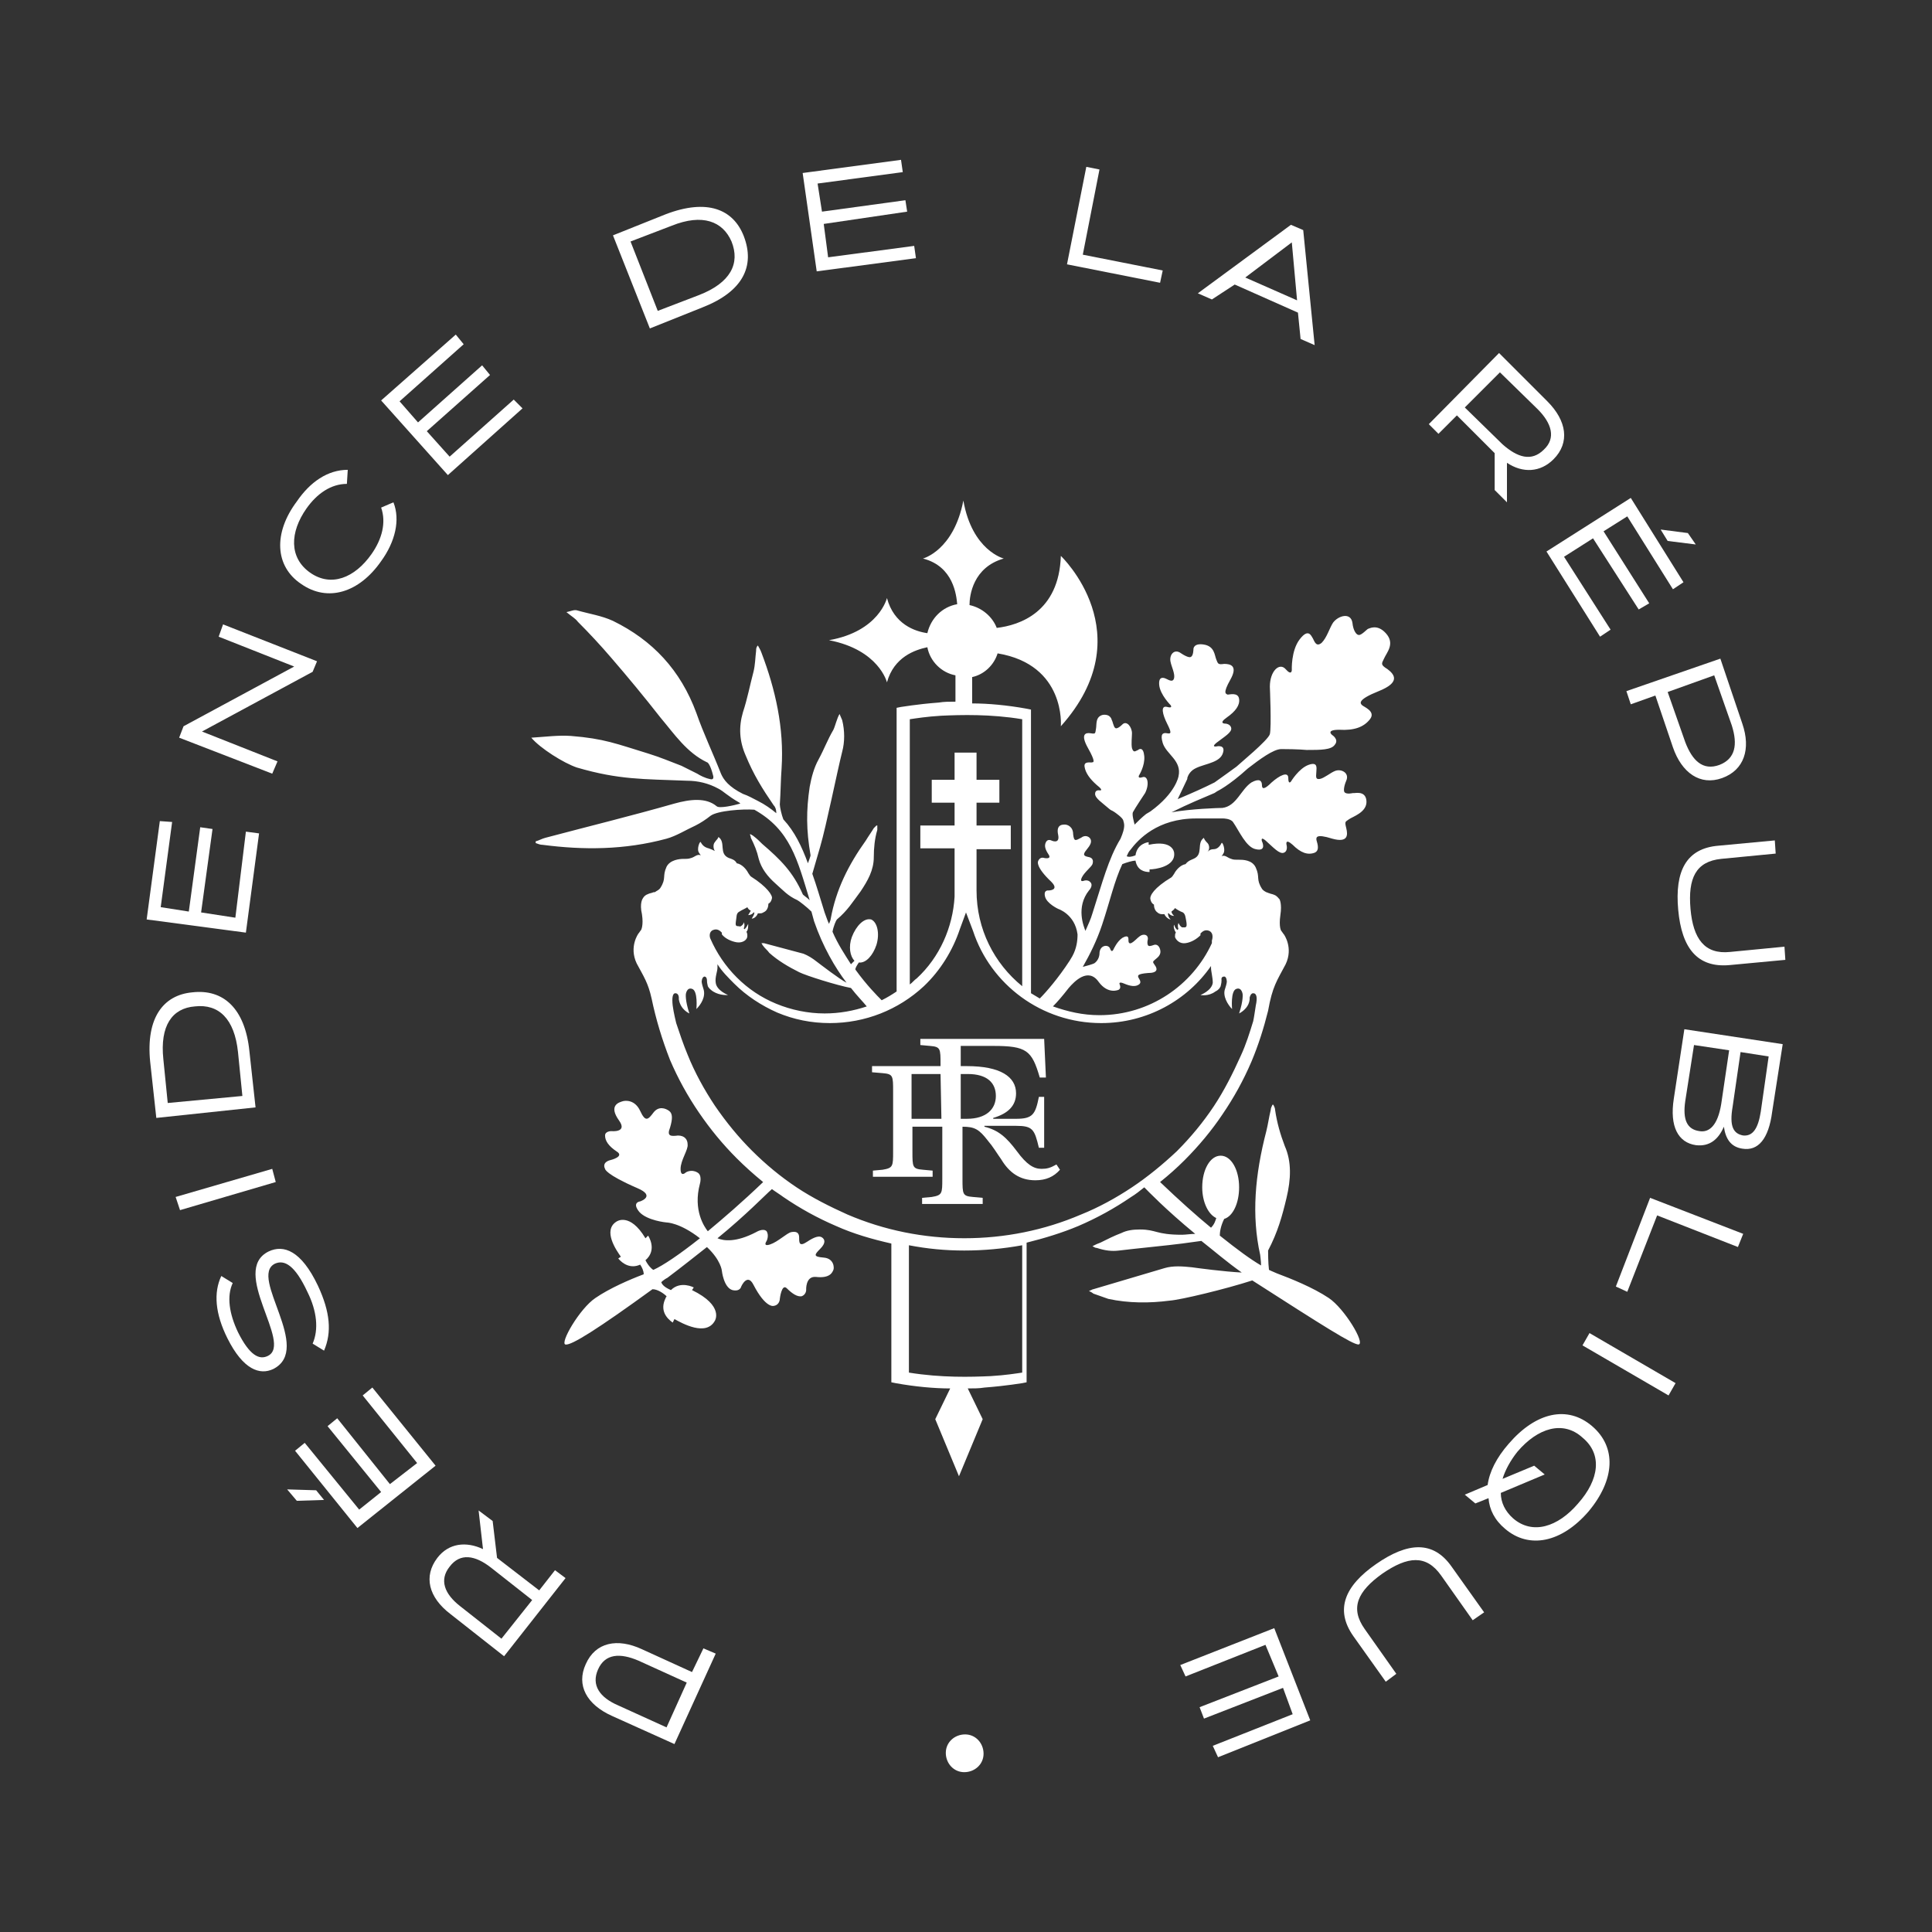 <svg xmlns="http://www.w3.org/2000/svg" xmlns:xlink="http://www.w3.org/1999/xlink" id="Calque_1" x="0px" y="0px" width="220px" height="220px" viewBox="0 0 220 220" style="enable-background:new 0 0 220 220;" xml:space="preserve"><rect x="0" y="0" width="220" height="220" fill="#333333" stroke="none"/><g>	<polygon style="fill:#FFFFFF;" points="132.4,30.8 123.3,29 125.2,19.3 123.7,19 121.5,30.1 132.1,32.2  "></polygon>	<polygon style="fill:#FFFFFF;" points="104.3,29.4 104.1,28 94.3,29.3 93.8,25.5 103.3,24.1 103.1,22.8 93.6,24.1 93.1,20.9   102.8,19.6 102.6,18.2 91.4,19.7 93,30.9  "></polygon>	<path style="fill:#FFFFFF;" d="M34.3,66.5c3,2.1,6.6,1,9.1-2.6c1.6-2.2,2.2-4.7,1.4-6.7l-1.4,0.6c0.6,1.7,0.1,3.6-1.1,5.3  c-1.9,2.7-4.6,3.8-7,2.1c-2.4-1.7-2.3-4.6-0.4-7.3c1.2-1.7,2.8-2.8,4.6-2.8l0.1-1.6c-2.3,0-4.3,1.4-5.8,3.6  C31.1,60.7,31.3,64.5,34.3,66.5z"></path>	<path style="fill:#FFFFFF;" d="M80,35c4.6-1.8,6-4.7,4.7-8.1c-1.2-3.1-4.2-4.3-8.9-2.5l-6,2.4L74,37.4L80,35z M76.5,25.7  c3.5-1.4,5.8-0.5,6.8,1.8c1,2.5-0.1,4.7-3.7,6.1l-4.7,1.8l-3.1-7.9L76.5,25.7z"></path>	<path style="fill:#FFFFFF;" d="M140.6,32.4l7.2,3.2l0.3,3l1.6,0.7l-1.3-13.1l-1.4-0.6l-10.6,7.8l1.6,0.7L140.6,32.4z M147.1,27.6  L147.1,27.6l0.6,6.6l-5.9-2.6L147.1,27.6z"></path>	<polygon style="fill:#FFFFFF;" points="59.5,46.5 58.5,45.5 51.2,52 48.6,49.1 55.8,42.7 54.9,41.6 47.6,48.1 45.5,45.7 52.8,39.2   51.9,38.1 43.4,45.6 51,54.1  "></polygon>	<path style="fill:#FFFFFF;" d="M190.6,125.1c-0.5,3.2,0.5,5,2.5,5.3c1.6,0.2,2.6-0.7,3.2-2.1l0,0c0.2,1.4,0.8,2.3,2.1,2.5  c1.8,0.3,3-1.1,3.4-4.2l1.2-7.7l-11.2-1.7L190.6,125.1z M197.3,126l0.9-6.2l3.2,0.5l-0.9,6.3c-0.3,1.9-0.9,2.8-2,2.7  C197.4,129.1,196.9,128.3,197.3,126z M191.9,125.4l1-6.4l4,0.6l-0.9,6.1c-0.4,2.5-1.4,3.3-2.5,3.1  C192.1,128.6,191.6,127.5,191.9,125.4z"></path>	<path style="fill:#FFFFFF;" d="M185.7,80.2l2.8-1l2,5.9c1,2.9,3.1,4.4,5.6,3.5c2.5-0.9,3.3-3.3,2.3-6.2l-2.5-7.4l-10.7,3.7  L185.7,80.2z M195.2,76.9l2,5.7c0.7,2.2,0.4,3.8-1.4,4.5c-1.9,0.7-3.1-0.5-3.9-2.6l-2-5.7L195.2,76.9z"></path>	<path style="fill:#FFFFFF;" d="M191.1,103.6c0.4,4.4,2.2,6.6,5.8,6.3l6.4-0.6l-0.1-1.5l-6.2,0.6c-2.9,0.3-4.2-1.5-4.5-4.9  c-0.3-3.5,0.6-5.4,3.5-5.7l6.2-0.6l-0.1-1.5l-6.4,0.6C192,96.6,190.7,99.2,191.1,103.6z"></path>	<path style="fill:#FFFFFF;" d="M165.9,47.3l4.3,4.3v4.2l1.4,1.4l0-4.5c1.8,1.2,3.8,1.1,5.3-0.4c1.9-1.9,1.5-4.4-0.7-6.6l-5.5-5.5  l-8,8.1l1.1,1.1L165.9,47.3z M170.8,42.4l4.3,4.2c1.6,1.6,2.1,3.3,0.7,4.6c-1.4,1.4-3,0.9-4.7-0.6l-4.3-4.2L170.8,42.4z"></path>	<polygon style="fill:#FFFFFF;" points="193.1,62 192.2,60.7 189.1,60.3 189.9,61.6  "></polygon>	<polygon style="fill:#FFFFFF;" points="182.2,72.5 183.4,71.7 178.1,63.4 181.4,61.3 186.6,69.4 187.8,68.7 182.6,60.5 185.3,58.8   190.5,67.1 191.7,66.3 185.7,56.7 176.1,62.8  "></polygon>	<polygon style="fill:#FFFFFF;" points="31.6,86.7 23,83.3 35.6,76.5 36.1,75.3 25.4,71.1 24.9,72.5 33.5,75.9 20.9,82.7 20.4,84   31,88.1  "></polygon>	<polygon style="fill:#FFFFFF;" points="184,146.5 185.3,147.1 188.7,138.4 197.9,142 198.5,140.5 187.9,136.4  "></polygon>	<path style="fill:#FFFFFF;" d="M181.3,162.4c-2.8-2.4-6.4-1.6-9.5,2c-1.4,1.6-2.2,3.2-2.4,4.7l-2.6,1.1l1.2,1l1.5-0.6  c0.1,1.3,0.7,2.5,1.9,3.5c2.7,2.3,6.4,1.6,9.5-2C183.9,168.5,184.1,164.8,181.3,162.4z M179.7,171.2c-2.3,2.7-5.2,3.6-7.4,1.7  c-0.9-0.8-1.4-1.8-1.4-2.9l5-2.1l-1.2-1l-3.6,1.5c0.3-1,0.9-2.1,1.7-3.1c2.3-2.7,5.2-3.6,7.4-1.6  C182.5,165.6,182.1,168.5,179.7,171.2z"></path>	<path style="fill:#FFFFFF;" d="M78.8,190.4l-5.7-2.6c-2.8-1.3-5.3-0.8-6.4,1.7c-1.1,2.4,0.1,4.6,3,5.9l7.1,3.2l4.7-10.3l-1.4-0.6  L78.8,190.4z M75.9,196.7l-5.5-2.5c-2.1-0.9-3.1-2.3-2.3-4.1c0.8-1.8,2.5-1.9,4.6-1l5.5,2.5L75.9,196.7z"></path>	<path style="fill:#FFFFFF;" d="M61.4,181.1l-4.8-3.7l-0.5-4.2l-1.6-1.2l0.5,4.4c-1.9-0.9-3.9-0.7-5.2,1c-1.6,2.1-1,4.5,1.5,6.4  l6.1,4.8l7-8.9l-1.2-0.9L61.4,181.1z M57.1,186.6l-4.7-3.7c-1.8-1.4-2.4-3-1.2-4.5c1.2-1.6,2.9-1.3,4.7,0.1l4.7,3.7L57.1,186.6z"></path>	<polygon style="fill:#FFFFFF;" points="134.4,189.6 135,190.9 144.1,187.3 145.6,190.9 136.6,194.4 137.1,195.7 146.1,192.2   147.2,195.2 138.1,198.8 138.7,200.1 149.2,195.9 145.1,185.4  "></polygon>	<path style="fill:#FFFFFF;" d="M154.7,153.1c0.8-0.1-1.6-4.1-3.4-5.3c-1.8-1.2-4.3-2.2-5.9-2.8c-0.2-0.1-0.5-0.2-0.9-0.4  c-0.1-0.8-0.1-2-0.1-2.2c1.1-2.1,1.6-3.9,2.1-6c0.5-2.1,0.6-4.1-0.2-5.9c-0.5-1.3-0.9-2.7-1.1-4.1c0-0.2-0.1-0.4-0.2-0.6  c0,0-0.1,0-0.1,0c-0.1,0.2-0.2,0.4-0.2,0.6c-0.2,0.8-0.3,1.6-0.5,2.4c-1.3,5-1.7,9.6-0.7,14.1c0,0.1,0.1,0.7,0.1,1.2  c-1.2-0.7-2.7-1.8-4.7-3.4c0-0.4,0.1-1.1,0.5-1.9c1-0.3,1.7-1.8,1.7-3.6c0-2-0.9-3.6-2.1-3.6c-1.2,0-2.1,1.6-2.1,3.6  c0,1.7,0.7,3.1,1.6,3.5c-0.1,0.3-0.2,0.7-0.6,1.1c-1.7-1.4-3.6-3.1-5.8-5.2c1-0.8,1.9-1.6,2.8-2.5c1.6-1.6,3.1-3.4,4.3-5.2  c1.3-1.9,2.4-3.9,3.3-6c0.8-1.9,1.4-3.8,1.9-5.8l0,0c0.5-2.8,1-3.4,2-5.3c0.9-1.9-0.2-3.4-0.2-3.4c-0.1-0.1-0.2-0.3-0.3-0.4  c0,0-0.3-0.4-0.1-1.8c0.2-1.3-0.1-1.8-0.1-1.8c-0.1-0.1-0.3-0.4-0.6-0.5c-0.2-0.1-0.4-0.1-0.6-0.2c-0.1,0-0.2-0.1-0.3-0.1  c-0.4-0.2-0.5-0.4-0.5-0.4c-0.7-1.1-0.2-1.3-0.7-2.4c-0.4-0.9-1.5-0.9-1.9-0.9c-0.1,0-0.1,0-0.2,0h0c-0.2,0-0.5,0-0.7-0.1  c-0.4-0.1-0.7-0.5-1.1-0.3c0.1-0.1,0.2-0.3,0.2-0.3c0.3-0.4-0.1-1.4-0.2-1.2c-0.2,0.4-0.5,0.7-0.9,0.7c-0.3,0-0.5,0.1-0.7,0.3v0  c0.3-0.3,0.2-0.8,0-1c-0.1-0.1-0.4-0.4-0.4-0.6c-0.9,0.6,0,1.9-1.2,2.4c-0.2,0.1-0.6,0.2-0.9,0.6c-0.6,0.1-1.1,0.7-1.3,1.1  c-0.2,0.3-0.2,0.3-0.3,0.4c-2,1.2-2.5,2.1-2.4,2.5c0.1,0.5,0.4,0.6,0.4,0.6c0,0.3,0.1,0.7,0.4,0.9c0.1,0.1,0.3,0.2,0.5,0.2h0  c0.1,0,0.2,0,0.3,0c0.1,0.3,0.5,0.6,0.7,0.6c-0.2-0.2-0.3-0.4-0.3-0.7c0,0,0.1,0,0.1,0c0.1,0.2,0.4,0.3,0.6,0.3  c-0.1-0.1-0.3-0.3-0.3-0.5c0.1-0.1,0.3-0.2,0.4-0.4l0,0c0.1,0.1,0.6,0.4,0.9,0.5c0.3,0.2,0.3,0.6,0.4,1.1c0.1,0.7-0.1,0.6-0.5,0.6  c-0.2-0.1-0.3-0.3-0.4-0.5c-0.1,0.2-0.1,0.5,0,0.7c0,0-0.1,0-0.1,0.1c0,0,0,0,0,0c-0.2-0.1-0.3-0.3-0.4-0.6c-0.1,0.2,0,0.6,0.2,0.9  c-0.1,0.1-0.1,0.3-0.1,0.5c0.1,0.3,0.5,0.8,1.2,0.7c0.7-0.1,1.3-0.5,1.7-0.9v0c0,0,0,0,0-0.1c0,0,0,0,0-0.1c0,0,0,0,0,0  c0.2-0.2,0.5-0.5,1-0.3c0.6,0.3,0.3,1.1,0.3,1.1l0,0.3c-2.2,4.8-7.1,8.2-12.8,8.2c-1.9,0-3.6-0.4-5.3-1c0.5-0.5,1.1-1.2,1.8-2.1  c0.6-0.7,2.2-2.4,3.4-0.7c1.1,1.5,2.3,0.9,2.3,0.9c0.3-0.2,0.1-0.6,0.1-0.6s-0.2-0.4,0.5-0.1c0.7,0.3,1.3,0.4,1.7,0.1  c0.4-0.3-0.1-0.7-0.1-0.9c0-0.1-0.1-0.3,1.1-0.4c1.2,0,1.1-0.5,0.8-0.9c-0.3-0.4-0.2-0.4,0-0.6c0.2-0.2,0.8-0.5,0.6-1.2  c-0.2-0.7-0.7-0.5-0.7-0.5c0,0-0.5,0.2-0.6,0.1c-0.1,0-0.2-0.3-0.1-0.7c0.1-0.6-0.5-0.7-0.9-0.4c-0.3,0.2-0.6,0.6-1,0.8  c-0.3,0.1-0.3-0.2-0.3-0.4c0-0.2,0-0.6-0.7-0.2c-0.6,0.4-1,1.3-1,1.3s-0.2,0.5-0.4-0.1c-0.2-0.5-1.2-0.4-1.2,0.6c0,0,0,0.7-0.6,1.1  c-0.2,0.1-0.9,0.3-1.3,0.4c0.8-1.4,1.6-3,2.2-4.8c0.9-2.7,1.4-5,2.3-6.9c0.5-0.2,1.2-0.4,1.5-0.4c0.2,1.1,1,1.3,1.6,1.3l0-0.3  c0.6,0,3-0.3,2.8-1.9c0,0-0.1-1.5-2.9-0.9l0-0.3c0,0-1.3,0.1-1.5,1.5c-0.5,0.2-0.8,0.2-1,0.1c0.1-0.2,0.2-0.5,0.4-0.7  c0.9-1.2,3.1-3.6,7.5-3.6l3.1,0v0c0,0,0.8,0,1.1,0.4c0.7,1,1.5,2.9,2.6,3.1c1.3,0.3,0.7-0.9,0.7-0.9s-0.2-0.6,0.4-0.1  c0.9,0.8,1.6,1.6,2.1,1.4c0.5-0.2,0.3-0.9,0.3-0.9s-0.2-0.8,0.7,0c0.9,0.9,1.7,1.2,2.5,0.9c0.7-0.3,0.2-1.3,0.2-1.5  c0-0.2-0.1-0.7,1.8-0.1c1.8,0.5,1.8-0.4,1.6-1.2c-0.2-0.8-0.1-0.7,0.3-1c0.4-0.3,2.1-0.8,2-2.1c-0.1-1.3-1.5-0.8-1.5-0.9  c0,0-0.8,0.2-1-0.1c-0.1-0.1-0.1-0.6,0.2-1.3c0.4-0.9-0.6-1.4-1.3-1.1c-0.5,0.2-1.2,0.8-1.7,0.9c-0.6,0.1-0.4-0.4-0.4-0.9  c0-0.3,0.2-1.1-0.9-0.7c-1.1,0.4-2,1.9-2,1.9s-0.3,0.4-0.3-0.4c0-0.8-1-0.3-1.9,0.5c-0.8,0.8-1.1,0.8-1.1,0.3  c0-0.5-0.3-0.8-1.2-0.3c-1.2,0.8-1.7,2.7-3.3,2.9l0,0c-0.4,0-3.6,0.1-5.8,0.5c2-1,3.5-1.6,4.9-2.2l0.3-0.2c0,0,1.3-0.6,3.5-2.6l0,0  c1.3-1,2.9-2.2,3.8-2.2c1.9,0,2.9,0.1,2.9,0.1c1.6,0,2.8,0,3.2-0.6c0.5-0.6-0.3-1.1-0.3-1.1s-0.8-0.6,0.8-0.6  c1.7,0.1,2.8-0.3,3.5-1.2c0.7-0.9-0.7-1.4-0.9-1.6c-0.2-0.2-0.6-0.6,1.9-1.6c2.5-1,1.8-1.9,1-2.5c-0.8-0.5-0.7-0.6-0.4-1.2  c0.3-0.7,1.3-1.7,0.2-2.9c-1-1.1-1.9-0.5-2-0.5c-0.1,0-0.8,0.8-1.1,0.7c-0.2,0-0.6-0.4-0.7-1.4c-0.2-1.2-1.6-0.8-2.2,0  c-0.4,0.6-0.7,1.7-1.3,2.3c-0.6,0.5-0.8-0.1-1-0.5c-0.2-0.3-0.5-1.2-1.5,0.1s-0.9,3.5-0.9,3.5s0,0.7-0.7-0.1  c-0.7-0.8-1.8,0.2-1.8,2c0,0,0.2,4.6,0,5.4c-0.2,0.7-3.5,3.4-3.8,3.7c-0.7,0.5-1.5,1.1-2.5,1.8c-1.2,0.6-2.3,1.1-4.2,1.9l0.1-0.2v0  l1-2.1h0l0-0.1c0,0,0.1-0.5,0.6-0.9c0.9-0.7,2.9-0.7,3.4-1.8c0.5-1.2-0.7-0.9-0.7-0.9s-0.6,0.1,0-0.4c0.9-0.7,1.8-1.2,1.7-1.7  c-0.1-0.5-0.7-0.5-0.7-0.5s-0.8,0,0.2-0.7c1-0.7,1.5-1.4,1.4-2.1c-0.1-0.8-1.1-0.5-1.3-0.5c-0.2-0.1-0.6-0.1,0.3-1.7  c0.9-1.6,0-1.8-0.7-1.8c-0.7,0.1-0.7,0-0.9-0.5c-0.2-0.5-0.2-1.5-1.4-1.7c-1.2-0.2-1.2,0.5-1.2,0.5c0,0,0,0.8-0.3,0.9  c-0.1,0.1-0.5,0-1.1-0.4c-0.8-0.6-1.4,0.2-1.2,1c0.1,0.5,0.5,1.3,0.4,1.8s-0.5,0.3-0.9,0.1c-0.2-0.1-0.9-0.4-0.8,0.7  s1.3,2.3,1.3,2.3s0.3,0.4-0.4,0.2c-0.8-0.2-0.5,0.9,0,1.9s0.5,1.2,0,1.1c-0.5-0.1-0.8,0.1-0.5,1.1c0.4,1.3,2.2,2,1.8,3.8  c0,0-0.3,1.9-3.2,4c-0.2,0.1-0.3,0.2-0.5,0.3c-0.5,0.4-0.9,0.8-1.3,1.2c-0.1-0.4-0.3-1.1-0.2-1.4c0.2-0.4,1.4-2.2,1.4-2.2  c0.5-1,0.3-2-0.3-1.8c-0.6,0.2-0.4-0.2-0.4-0.2s0.7-1.1,0.6-2.2c-0.1-1.1-0.6-0.8-0.7-0.7c-0.3,0.1-0.5,0.4-0.7-0.2  c-0.1-0.5,0-1.3,0-1.7c0-0.7-0.6-1.5-1.1-1c-0.4,0.4-0.7,0.5-0.8,0.4c-0.2-0.1-0.3-0.8-0.4-0.9c0,0-0.1-0.7-1-0.6  c-0.9,0.2-0.7,1.1-0.8,1.6s0,0.6-0.6,0.5c-0.6-0.1-1.2,0.1-0.3,1.7c0.9,1.6,0.6,1.6,0.5,1.6c-0.1,0.1-1-0.2-0.9,0.5  c0.1,0.7,0.6,1.4,1.4,2.1c0.9,0.7,0.3,0.6,0.3,0.6s-0.5-0.1-0.5,0.4c0,0.5,0.8,1,1.6,1.7c0,0,0.1,0.1,0.3,0.2  c0.1,0,0.1,0.1,0.2,0.1c0.3,0.2,1,0.7,1.1,1c0,0,0,0,0,0c0,0,0,0,0,0c0.1,0.4,0.3,0.7-0.3,2.1c-1.4,2.3-2.1,5.1-3.2,8.5  c-0.2,0.7-0.5,1.3-0.8,2c-0.2-0.5-1.1-2.7,0.4-4.6c0,0,0.5-0.5,0.2-0.9c-0.3-0.4-0.8-0.2-0.8-0.2s-0.5,0.2-0.2-0.4  c0.3-0.6,1.1-1.2,1.2-1.5c0.1-0.3,0.1-0.7-0.4-0.8c-0.5-0.1-0.8-0.2-0.3-0.8c0.5-0.6,0.6-0.9,0.5-1.2c-0.1-0.3-0.6-0.6-1.1-0.2  c-0.6,0.3-0.8,0.5-0.9-0.4c0-0.9-0.7-1.1-0.9-1.1c-0.2,0-1.1-0.1-0.8,1.2c0.2,1.1-0.8,0.6-0.8,0.6s-0.4-0.2-0.6,0.2  c-0.2,0.4-0.1,0.8,0.3,1.4c0.4,0.6-0.5,0.4-0.5,0.4s-0.5-0.2-0.7,0.4c0,0-0.3,0.6,1.5,2.3c1,1-0.3,1-0.3,1s-0.6-0.1-0.4,0.7  c0.2,0.8,1.5,1.4,1.5,1.4s1.9,0.6,2.2,2.9c0,0.7-0.1,1.6-0.6,2.5c-0.1,0.2-0.2,0.3-0.3,0.5c-1.3,2-2.7,3.6-3.4,4.3  c-0.3-0.2-0.7-0.4-1-0.6V80.8l-0.5-0.1c-2.2-0.4-4.4-0.6-6.2-0.6v-3c1.4-0.3,2.5-1.4,2.9-2.7c7.8,1.3,7.2,8.3,7.2,8.3  c9.4-10.5,0-19.4,0-19.4c-0.2,6.4-4.7,7.9-7.3,8.2c-0.5-1.3-1.7-2.3-3.1-2.6c0-1.1,0.4-4.3,3.9-5.3c0,0-3.6-0.9-4.6-6.6  c-1.1,5.7-4.6,6.6-4.6,6.6c3.5,0.9,3.8,4.2,3.9,5.2c-1.7,0.3-3,1.6-3.4,3.3c-1.4-0.2-3.8-1-4.6-4c0,0-0.9,3.8-6.6,4.8  c5.7,1.1,6.6,4.8,6.6,4.8c0.8-2.9,3.2-3.7,4.6-4c0.3,1.6,1.6,2.9,3.2,3.2v3c-0.7,0-1.3,0-1.9,0.1c-2.6,0.2-4.2,0.5-4.3,0.5  l-0.5,0.1v32.3c-0.6,0.4-1.1,0.7-1.7,1c-0.5-0.5-1.7-1.7-3-3.5c0-0.2,0.2-0.5,0.4-0.8c0.8,0.1,1.6-0.8,2-2c0.4-1.3,0.1-2.6-0.6-2.9  c-0.8-0.2-1.7,0.7-2.2,2c-0.4,1.1-0.2,2.2,0.3,2.7c-0.1,0.1-0.2,0.2-0.4,0.4c-0.7-1.1-1.5-2.3-2.1-3.7c0.1-0.6,0.4-1.3,0.5-1.4  c1.2-1,1.8-2,2.7-3.2c0.8-1.2,1.5-2.4,1.5-3.9c0-1,0.1-2.1,0.4-3.1c0-0.1,0-0.3,0-0.5c0,0-0.1,0-0.1,0c-0.1,0.1-0.2,0.2-0.3,0.3  c-0.3,0.5-0.6,0.9-0.9,1.4c-2,2.8-3.4,5.6-4,8.9c0,0.1-0.1,0.4-0.2,0.6c-0.2-0.4-0.3-0.8-0.5-1.3c-0.5-1.6-0.9-3-1.4-4.4l0.9-3.1  c0.7-2.4,1.9-8.4,2.5-10.8c0.3-1.1,0.3-2.4,0-3.6c-0.1-0.2-0.2-0.5-0.3-0.7c-0.3,0.5-0.5,1.4-0.7,1.8c-0.7,1.2-1,2.1-1.7,3.4  c-0.5,0.9-0.8,2-1,3.1c-0.4,2.7-0.4,4.9,0.1,7.8c0,0.1-0.2,0.6-0.3,0.9c-0.7-1.9-1.5-3.6-2.8-5c-0.2-0.5-0.4-1.4-0.4-1.7  c0.1-1.4,0.1-2.8,0.2-4.1c0.3-4.6-0.7-9-2.3-13.2c-0.1-0.3-0.3-0.6-0.4-0.8c-0.2,0.2-0.2,0.4-0.2,0.6c-0.1,0.8-0.1,1.6-0.3,2.4  c-0.4,1.5-0.7,3.1-1.2,4.6c-0.5,1.7-0.4,3.3,0.3,4.9c0.9,2.2,1.9,3.8,3.2,5.7c0.2,0.2,0.3,0.5,0.3,0.9c-0.6-0.5-1.3-1-2.1-1.4  c-0.6-0.3-1.1-0.6-1.7-0.8c-1.6-0.8-2.2-1.6-2.5-2.3c-0.9-2.3-2-4.6-2.8-6.9c-1.8-4.9-5-8.3-9.5-10.5c-1.3-0.6-2.7-0.8-4.1-1.2  c-0.3-0.1-0.7,0.1-1.2,0.2c0.6,0.5,1,0.7,1.3,1.1c1.3,1.3,2.6,2.7,3.8,4.1c1.9,2.2,3.8,4.5,5.6,6.8c1.6,1.9,3,4,5.3,5.1  c0,0,0,0,0,0c0,0,0,0,0,0c0,0,0,0,0,0c0.1,0,0.4,0.3,0.7,1.5c0,0,0.2,0.6-0.4,0.4c-0.5-0.1-1.1-0.4-1.4-0.6  c-0.6-0.3-1.2-0.6-1.8-0.9c-1.3-0.5-2.5-1-3.8-1.4c-3.6-1.1-5-1.7-8.8-2c-1.4-0.1-2.9,0.1-4.5,0.2c1,1.2,3.7,2.9,5.2,3.4  c4.8,1.4,7.5,1.3,12.5,1.5c1.3,0,2.5,0.3,3.6,0.9c0.6,0.3,1,0.8,2.4,1.6c0,0,0,0,0,0c0,0,0.1,0.1,0.1,0.1c-0.7,0.2-2.4,0.6-2.7,0.3  c-1.2-1-3-0.8-4.8-0.3c-4.9,1.4-9.8,2.6-14.7,3.9c-0.4,0.1-0.7,0.3-1.1,0.4c0,0.1,0,0.1,0,0.2c0.3,0.1,0.5,0.2,0.8,0.2  c4.6,0.6,9.3,0.6,14.1-0.7c1.1-0.3,2.2-1,3.3-1.5c0.6-0.3,1.2-0.7,1.7-1.1c0.8-0.6,3.7-0.8,5-0.7c4.1,2.3,4.9,5.7,6.3,10.3  c-0.3-0.3-0.8-0.6-0.8-0.7c-1.1-2.5-2.5-3.9-4.6-5.7c-0.3-0.3-0.6-0.6-1-0.9c-0.1-0.1-0.2-0.1-0.3-0.2c0,0,0,0-0.1,0  c0,0.1,0.1,0.2,0.1,0.4c0.4,0.8,0.7,1.5,0.9,2.4c0.3,1.1,1,2,1.9,2.8c0.9,0.8,1.4,1.4,2.5,1.9c0.2,0.1,1.1,0.8,1.6,1.3  c0.1,0.4,0.2,0.7,0.3,1.1c1,2.9,2.4,5.3,3.7,7c-0.8-0.4-3-2.1-3.4-2.4c-0.5-0.4-1-0.7-1.5-0.9c-1.5-0.4-3-0.8-4.5-1.2  c-0.1,0-0.1,0-0.3,0c0.1,0.1,0.1,0.2,0.2,0.3c0.2,0.3,0.5,0.5,0.7,0.8c1,0.9,2.2,1.6,3.4,2.2c0.8,0.4,4.3,1.5,5.9,1.8  c0.7,0.9,1.4,1.6,1.8,2.1c-1.5,0.5-3.1,0.8-4.8,0.8c-1.9,0-3.8-0.4-5.5-1.1c-1.7-0.7-3.2-1.7-4.5-3c-1.3-1.3-2.3-2.8-3-4.4  c-0.1-0.2-0.2-0.8,0.3-1c0.5-0.2,0.8,0.1,1,0.3c0,0,0,0,0,0c0,0,0,0,0,0.1c0,0,0,0.1,0,0.1v0c0.4,0.5,1.1,0.8,1.7,0.9  c0.7,0.1,1.2-0.3,1.2-0.7c0-0.2,0-0.3-0.1-0.5c0.2-0.2,0.2-0.6,0.2-0.9c-0.1,0.2-0.2,0.4-0.4,0.6c0,0,0,0,0,0c0,0-0.1,0-0.1-0.1  c0.1-0.2,0.1-0.5,0-0.7c0,0.2-0.2,0.4-0.4,0.5c-0.4-0.1-0.6,0.1-0.5-0.6c0.1-0.5,0-0.9,0.4-1.1c0.3-0.2,0.8-0.4,0.9-0.5l0,0  c0.1,0.2,0.2,0.3,0.4,0.4c-0.1,0.2-0.2,0.3-0.3,0.5c0.2,0,0.5-0.1,0.6-0.3c0,0,0.1,0,0.1,0c0,0.3-0.2,0.5-0.3,0.7  c0.3,0,0.6-0.3,0.7-0.6c0.1,0,0.2,0,0.3,0h0c0.2,0,0.3-0.1,0.5-0.2c0.3-0.2,0.4-0.6,0.4-0.9c0,0,0.3-0.1,0.4-0.6  c0.1-0.3-0.5-1.3-2.4-2.5c-0.1-0.1-0.1-0.1-0.3-0.4c-0.2-0.4-0.7-1-1.3-1.1c-0.2-0.4-0.6-0.5-0.9-0.6c-1.2-0.5-0.3-1.8-1.2-2.4  c0,0.2-0.3,0.4-0.4,0.6c-0.2,0.2-0.2,0.7,0,1v0c-0.2-0.1-0.4-0.2-0.7-0.3c-0.4-0.1-0.7-0.3-0.9-0.7c-0.1-0.2-0.5,0.8-0.2,1.2  c0,0,0.2,0.3,0.2,0.3c-0.4-0.2-0.7,0.2-1.1,0.3c-0.3,0.1-0.5,0.1-0.7,0.1h0c-0.1,0-0.1,0-0.2,0c-0.4,0-1.5,0.1-1.9,0.9  c-0.5,1.1,0,1.3-0.7,2.4c0,0-0.1,0.2-0.5,0.4c-0.1,0.1-0.2,0.1-0.3,0.1c-0.2,0.1-0.4,0.1-0.6,0.2c-0.3,0.1-0.5,0.3-0.6,0.5  c0,0-0.4,0.5-0.1,1.8c0.2,1.3-0.1,1.8-0.1,1.8c-0.1,0.1-0.2,0.3-0.3,0.4c0,0-1.1,1.5-0.2,3.4c0.8,1.5,1.3,2.2,1.7,4  c0.5,2.4,1.2,4.7,2.1,7c0.9,2.1,2,4.1,3.3,6c1.3,1.9,2.7,3.6,4.3,5.2c0.9,0.9,1.9,1.8,3,2.7c-2.4,2.3-4.5,4.1-6.3,5.6  c-0.4-0.5-1.7-2.4-0.9-5.4c0,0,0.3-1-0.3-1.3c-0.7-0.4-1.3,0-1.3,0s-0.6,0.6-0.6-0.4c0-1,0.9-2.2,0.8-2.8c0-0.5-0.3-1-1.1-1  c-0.8,0.1-1.3,0.1-0.9-0.9c0.3-1,0.3-1.6-0.1-1.9c-0.4-0.3-1.2-0.6-1.8,0.2c-0.6,0.8-0.9,1.1-1.5-0.2c-0.6-1.3-1.7-1.2-2-1.1  s-1.7,0.4-0.4,2.2c1,1.4-0.9,1.2-0.9,1.2s-0.7,0-0.7,0.5c0,0.6,0.4,1.2,1.3,1.8c1,0.6-0.7,1-0.7,1s-1,0.2-0.6,1c0,0,0,0.6,3.7,2.2  c2.1,0.9,0.3,1.5,0.3,1.5s-1,0.1-0.1,1.2c0.9,1,3.1,1.2,3.1,1.2s1.5,0,3.8,1.8c-2.4,1.9-4.2,3.1-5.3,3.6c-0.2-0.1-0.6-0.5-0.9-1.1  c1.4-1.2,0.3-2.8,0.3-2.8l-0.3,0.3c-1.8-3-3.3-1.9-3.3-1.9c-1.6,1,0,3.3,0.5,4l-0.3,0.2c0.5,0.6,1.4,1.2,2.5,0.7  c0.2,0.3,0.4,0.7,0.4,1.1c-1.6,0.6-3.9,1.6-5.5,2.7c-1.8,1.2-4.1,5.2-3.4,5.3c0.7,0.1,3.7-1.8,9.9-6.3c0.6,0,1.3,0.5,1.6,0.8  c0,0.1-0.1,0.1-0.1,0.2c-0.7,1.4,0.1,2.3,0.8,2.8l0.2-0.4c0.9,0.5,3.6,2,4.6,0.2c0,0,1.1-1.7-2.6-3.5l0.2-0.3c0,0-1.5-0.8-2.6,0.3  c-0.7-0.3-1-0.6-1.1-0.9c0.2-0.2,0.5-0.4,0.7-0.5c1.6-1.2,3.1-2.4,4.5-3.5c1.6,1.5,1.7,2.7,1.7,2.7s0.2,1.9,1.2,2.2  c0.9,0.2,1-0.4,1-0.4s0.7-1.6,1.4-0.2c1.4,2.7,2.3,2.4,2.3,2.4c0.7-0.1,0.7-0.8,0.7-0.8s0.2-1.8,0.8-1.2c0.6,0.6,1.2,1,1.7,0.9  c0.5-0.2,0.5-0.7,0.5-0.7s-0.1-1.6,1.1-1.5c1.7,0.2,1.9-0.6,2-0.8c0.1-0.2,0.1-1.3-1.1-1.4c-1.2-0.1-1.1-0.3-0.4-1  c0.7-0.7,0.5-1.1,0.2-1.3c-0.3-0.2-0.8-0.1-1.7,0.5c-0.9,0.6-0.9,0.1-0.9-0.5c0-0.6-0.4-0.7-0.9-0.6c-0.5,0.1-1.5,1.1-2.4,1.4  c-0.9,0.3-0.4-0.4-0.4-0.4s0.3-0.6,0-1.1c-0.4-0.4-1.2,0.1-1.2,0.1c-2.3,1.2-3.7,1-4.4,0.7c3.3-2.7,5.4-4.9,6.2-5.6  c0.4,0.3,0.9,0.6,1.3,0.9c1.9,1.3,3.9,2.4,6,3.3c2,0.9,4.1,1.5,6.3,2v15.8l0.5,0.1c2.2,0.4,4.4,0.6,6.2,0.6l-1.7,3.5l2.7,6.5  l2.7-6.5l-1.7-3.5c0.7,0,1.3,0,1.9-0.1c2.6-0.2,4.2-0.5,4.3-0.5l0.5-0.1v-15.9c2-0.5,4-1.1,5.9-1.9c2.1-0.9,4.1-2,6-3.3  c0.5-0.3,1-0.7,1.5-1.1c0.4,0.4,2.4,2.5,5.8,5.3c-0.5,0-1.1,0.1-1.5,0.1c-3,0-2.9-0.6-4.8-0.6c-0.8,0-1.5,0.1-2.1,0.4  c-0.8,0.3-1.6,0.7-2.4,1.1c-0.3,0.1-0.5,0.2-0.9,0.4c0.2,0.1,0.3,0.2,0.5,0.2c0.9,0.3,1.7,0.4,2.5,0.3c1.6-0.2,5.7-0.6,7.2-0.8  l2.2-0.3c1.4,1.1,2.9,2.4,4.6,3.6c-2-0.1-5-0.5-5.7-0.6c-1-0.1-2.1-0.2-3.1,0.1c-2.7,0.8-5.4,1.6-8.1,2.4c-0.1,0-0.2,0.1-0.5,0.2  c0.2,0.1,0.4,0.2,0.5,0.3c0.6,0.2,1.1,0.4,1.7,0.6c2.3,0.5,4.7,0.5,7,0.2c1.3-0.1,6.3-1.3,9.4-2.3C150.7,151,154,153.1,154.7,153.1  z M103.6,81.9c0.7-0.1,1.9-0.3,3.6-0.4c2.2-0.1,5.6-0.2,9.2,0.4v30.4c-3.2-2.6-5.2-6.5-5.2-10.9v-4.7h3.9V94h-3.9v-2.6h2.6v-2.6  h-2.6v-3.1h-2.5v3.1h-2.6v2.6h2.6V94h-3.9v2.6h3.9v5.5c-0.2,3.5-1.7,6.9-4.3,9.3c-0.3,0.2-0.5,0.5-0.8,0.7V81.9z M116.4,156.3  c-0.7,0.1-1.9,0.3-3.6,0.4c-2.2,0.1-5.6,0.2-9.3-0.4v-14.5c2.1,0.4,4.1,0.6,6.3,0.6c2.2,0,4.4-0.2,6.6-0.6V156.3z M128.9,135.2  c-1.8,1.2-3.8,2.3-5.8,3.1c-4.2,1.8-8.7,2.7-13.3,2.7c-4.6,0-9.1-0.9-13.3-2.7c-2-0.9-4-1.9-5.8-3.1c-1.8-1.2-3.5-2.6-5.1-4.2  c-1.5-1.5-2.9-3.2-4.2-5.1c-1.2-1.8-2.3-3.8-3.1-5.8c-0.5-1.2-0.9-2.4-1.3-3.6l0,0c0,0-0.3-1.2-0.4-2c-0.1-0.9,0-1.4,0.3-1.4  c0.4,0,0.4,0.5,0.4,0.5c0,0.1,0,0.1,0,0.2c0.2,1.2,1.2,1.6,1.2,1.6c-0.5-1.5-0.4-2.2-0.4-2.2s0.1-0.8,0.7-0.6  c0.7,0.2,0.5,2.3,0.5,2.3c0.5-0.5,1.1-1.4,0.8-2.3c0,0,0,0,0,0c-0.2-0.6-0.2-0.8-0.2-0.8s0-0.5,0.3-0.6c0.3,0,0.3,0.4,0.3,0.4  c0,0.4,0.1,0.6,0.1,0.7c0.1,0.2,0.3,0.4,0.6,0.6c0.8,0.5,1.7,0.4,1.7,0.4s-1.3-0.5-1.4-1.4c-0.1-0.6,0.2-1.3,0.2-1.7l0-0.4  c0.5,0.8,1.2,1.5,1.9,2.2c1.4,1.4,3.1,2.5,4.9,3.3c1.9,0.8,3.9,1.2,6,1.2c4,0,7.8-1.5,10.7-4.2c1.9-1.8,3.3-4.1,4.1-6.5l0.7-1.9  l0.8,2.1v0c2,6.1,7.8,10.5,14.6,10.5c5.2,0,9.8-2.6,12.5-6.5l0,0.2c0,0.4,0.2,1.1,0.2,1.7c-0.1,0.9-1.4,1.4-1.4,1.4  s0.9,0.2,1.7-0.4c0.4-0.2,0.5-0.4,0.6-0.6c0-0.1,0.1-0.3,0.1-0.7c0,0-0.1-0.4,0.3-0.4c0.3,0,0.3,0.6,0.3,0.6s0,0.2-0.2,0.8  c0,0,0,0,0,0c-0.3,0.8,0.3,1.8,0.8,2.3c0,0-0.2-2.1,0.5-2.3c0.6-0.2,0.7,0.6,0.7,0.6s0.1,0.7-0.4,2.2c0,0,1.1-0.5,1.2-1.6  c0-0.1,0-0.1,0-0.2c0,0,0.1-0.5,0.4-0.5c0.4,0,0.5,0.5,0.3,1.4c-0.1,0.6-0.2,1.4-0.3,1.8c-0.4,1.3-0.8,2.6-1.4,3.9  c-0.9,2-1.9,4-3.1,5.8c-1.2,1.8-2.6,3.5-4.2,5.1C132.4,132.6,130.7,134,128.9,135.2z"></path>	<polygon style="fill:#FFFFFF;" points="180.2,153.2 190,158.9 190.8,157.5 181,151.8  "></polygon>	<path style="fill:#FFFFFF;" d="M156.7,178.1c-3.6,2.5-4.7,5.2-2.6,8.2l3.7,5.2l1.2-0.9l-3.6-5.1c-1.7-2.4-0.8-4.3,2-6.3  c2.9-2,5-2.2,6.7,0.2l3.6,5.1l1.3-0.9l-3.7-5.2C163.2,175.4,160.3,175.6,156.7,178.1z"></path>	<path style="fill:#FFFFFF;" d="M28.4,119.7c-0.5-4.9-3-7.1-6.5-6.7c-3.3,0.3-5.3,2.9-4.8,7.9l0.7,6.4l11.3-1.2L28.4,119.7z   M19.1,125.6l-0.5-5c-0.4-3.8,1-5.8,3.6-6c2.7-0.3,4.5,1.4,4.9,5.2l0.5,5L19.1,125.6z"></path>	<polygon style="fill:#FFFFFF;" points="29.5,94.9 28,94.7 26.8,104.5 22.9,103.9 24.2,94.4 22.8,94.2 21.5,103.8 18.3,103.3   19.6,93.6 18.2,93.5 16.7,104.7 28,106.2  "></polygon>	<polygon style="fill:#FFFFFF;" points="31,133.1 20,136.3 20.5,137.8 31.4,134.6  "></polygon>	<polygon style="fill:#FFFFFF;" points="42.4,158 41.3,158.9 47.5,166.6 44.4,169 38.4,161.5 37.3,162.4 43.4,169.9 40.9,171.9   34.7,164.3 33.6,165.2 40.7,174 49.6,166.9  "></polygon>	<path style="fill:#FFFFFF;" d="M31.3,143.9c1.1-0.5,2.3,0.2,3.7,3.2c1.1,2.2,1.3,4.3,0.6,5.9l1.3,0.8c0.9-2.1,0.7-4.4-0.7-7.4  c-1.9-4-3.9-4.7-5.6-3.9c-4.5,2.2,2.8,10.5-0.1,11.9c-1,0.5-2.1-0.1-3.4-2.7c-1-2.1-1.3-4.1-0.6-5.6l-1.3-0.8  c-0.9,1.9-0.7,4.3,0.7,7.1c1.8,3.6,3.7,4.2,5.2,3.5C35.7,153.6,28.3,145.4,31.3,143.9z"></path>	<polygon style="fill:#FFFFFF;" points="32.7,169.6 33.8,170.9 36.9,170.8 36,169.7  "></polygon>	<path style="fill:#FFFFFF;" d="M118.6,133.1c-0.9,0-1.7-0.5-2.8-2c-1.2-1.6-2.1-2.4-3.7-2.8v-0.1h3.6c1.9,0,2.1,0.4,2.6,2.5h0.6  v-5.8h-0.6c-0.4,2-0.7,2.5-2.6,2.5h-2.6v-0.1c1.7-0.5,2.6-1.4,2.6-2.8c0-1.9-1.8-3.1-5.6-3.1h-0.7l0-2.3h3.7c3.8,0,4.4,0.5,5.3,3.6  h0.7l-0.2-4.4h-14.1v0.7l1.1,0.1c1.2,0.1,1.2,0.3,1.2,2.1v0.2h-7.8v0.7l1.2,0.1c1.2,0.1,1.2,0.3,1.2,2.1l0,6.8c0,1.7,0,1.9-1.2,2.1  l-1.1,0.1v0.7h6.8v-0.7l-1.1-0.1c-1.2-0.1-1.2-0.3-1.2-2.1v-2.8h3.4l0,5.9c0,1.7,0,1.9-1.2,2.1l-1.1,0.1v0.7h6.9v-0.7l-1.1-0.1  c-1.2-0.1-1.2-0.3-1.2-2.1v-5.9c1.4,0,1.9,0.3,2.9,1.6c0.6,0.7,1,1.4,1.5,2.1c0.9,1.5,2.1,2.4,3.9,2.4c1.2,0,2.1-0.4,2.8-1.2  l-0.4-0.6C119.6,133,119.2,133.1,118.6,133.1z M107.2,127.4h-3.4l0-5.1h3.3L107.2,127.4z M110.1,127.4h-0.7l0-5.1h0.8  c2.2,0,3.2,1,3.2,2.5C113.4,126.3,112.3,127.4,110.1,127.4z"></path>	<path style="fill:#FFFFFF;" d="M109.9,197.5c-1.2,0-2.2,0.9-2.2,2.1c0,1.2,0.9,2.2,2.1,2.2c1.2,0,2.2-0.9,2.2-2.1  C112,198.5,111.1,197.5,109.9,197.5z"></path></g></svg>